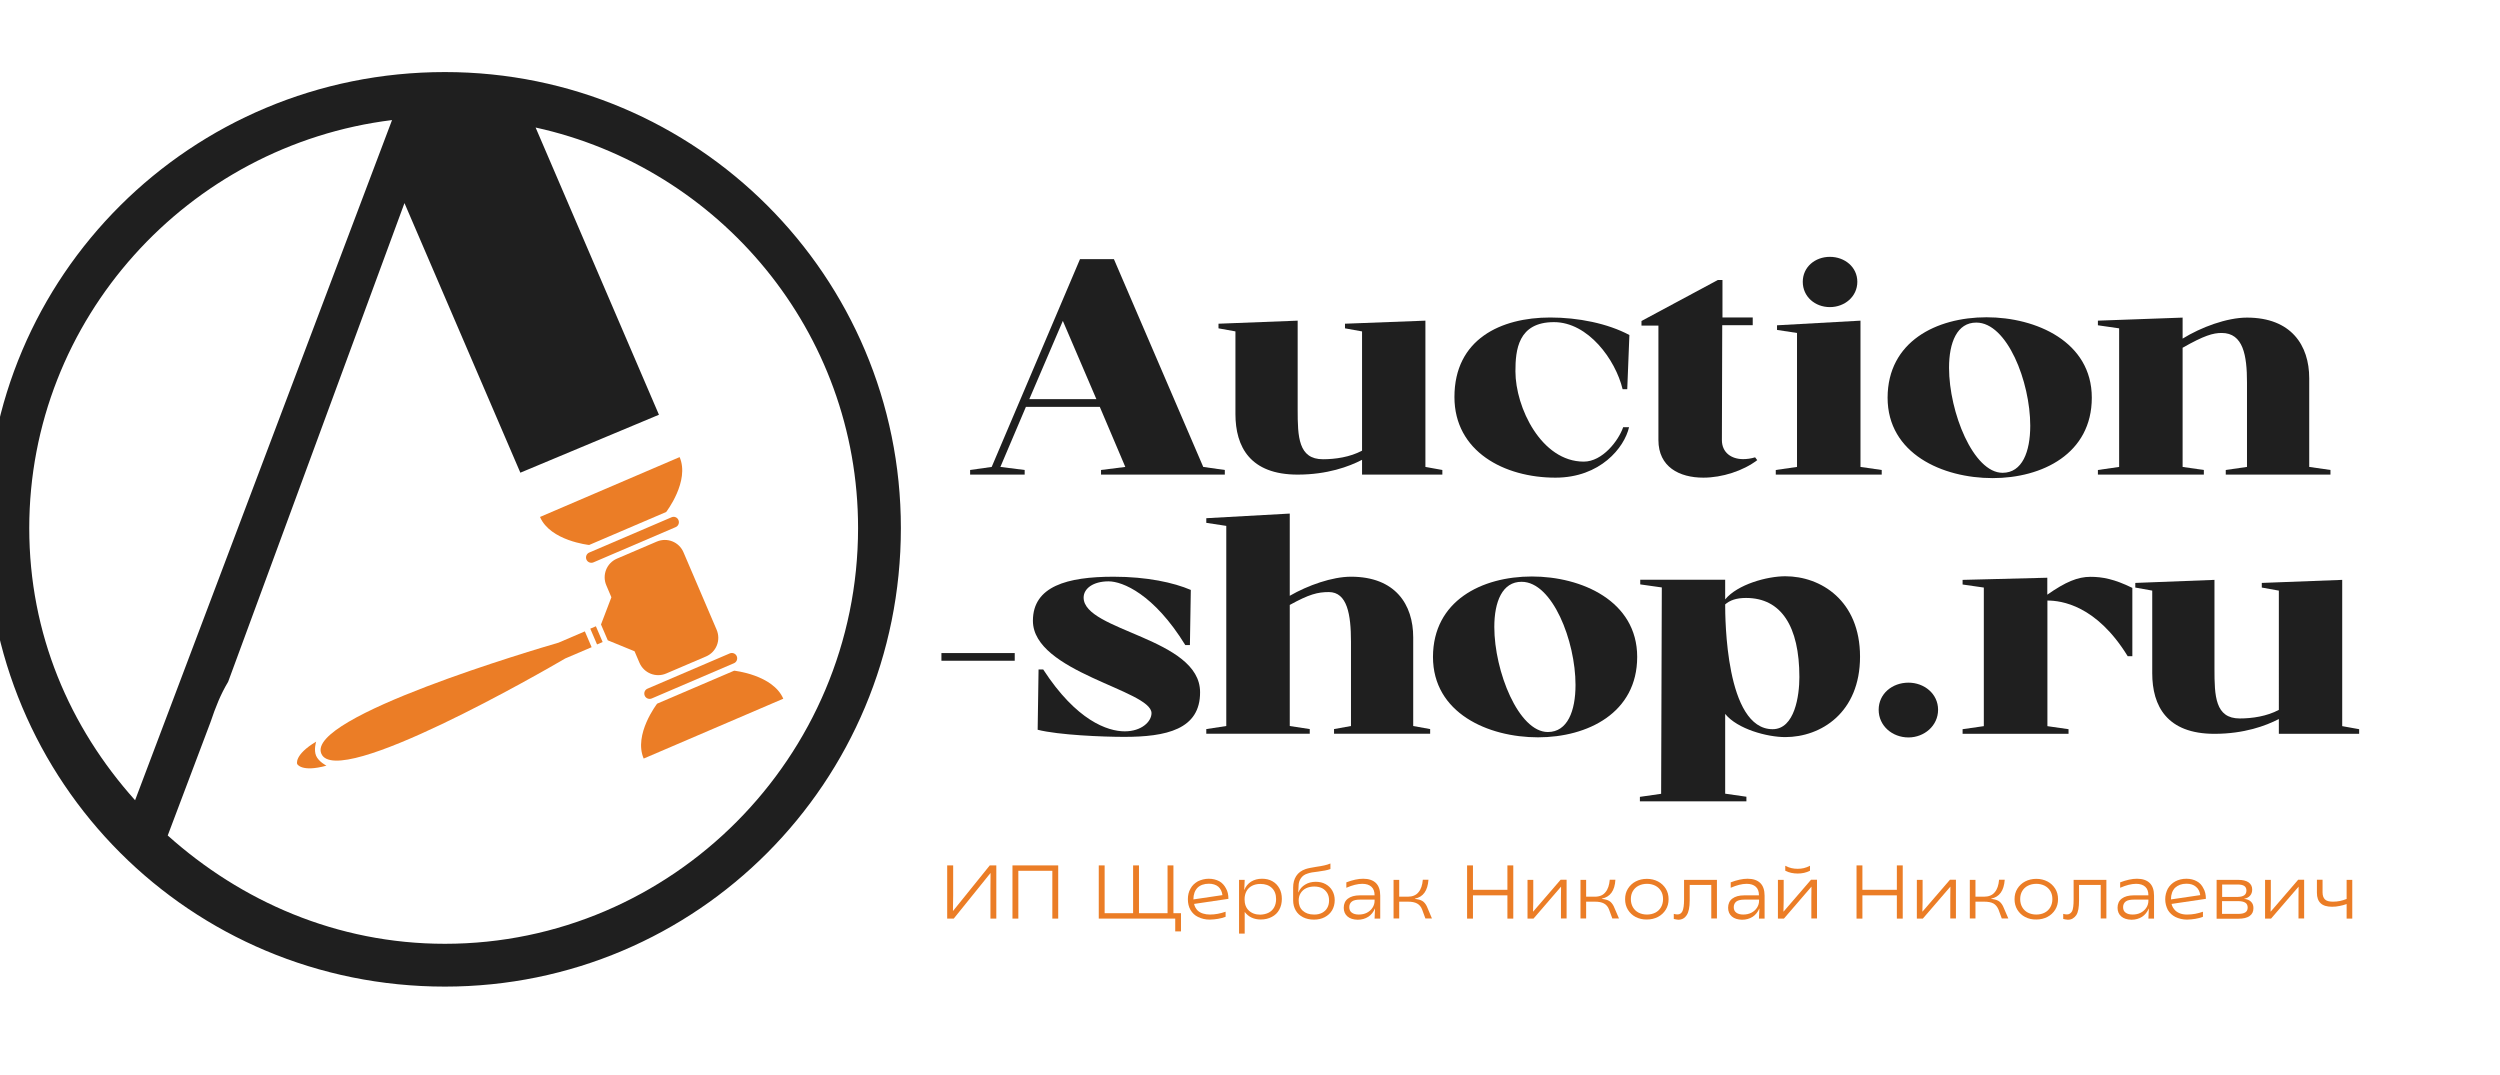 <?xml version="1.0" encoding="utf-8"?>
<!-- Generator: Adobe Illustrator 23.1.0, SVG Export Plug-In . SVG Version: 6.00 Build 0)  -->
<svg version="1.1" id="Слой_1" xmlns="http://www.w3.org/2000/svg" xmlns:xlink="http://www.w3.org/1999/xlink" x="0px" y="0px"
	 viewBox="48 30 221.34 95.17" style="enable-background:new 0 0 321.34 165.17;" xml:space="preserve">
	<style type="text/css">
		.st0{fill:#1F1F1F;}
		.st1{fill:#EB7D26;}
	</style>
	<g> 
		<path class="st0" d="M146.62,52.94l7.91,18.4l1.91,0.27v0.41h-10.96v-0.41l2.15-0.27l-2.26-5.32h-6.54l-2.26,5.32l2.15,0.27v0.41
			h-4.83v-0.41l1.91-0.27l7.82-18.4H146.62z M145.07,65.34l-2.97-6.93l-2.97,6.93H145.07z"/>
		<path class="st0" d="M168.58,59.34l-1.5-0.27v-0.41l7.12-0.27v12.95l1.5,0.27v0.41h-7.11v-1.31c-1.15,0.6-3.08,1.31-5.7,1.31
			c-4.2,0-5.51-2.45-5.51-5.37v-7.31l-1.5-0.27v-0.41l7.01-0.27v7.88c0,2.4,0.06,4.39,2.24,4.39c1.09,0,2.4-0.19,3.46-0.76V59.34z"/>
		<path class="st0" d="M192.23,67.82c-0.41,1.8-2.54,4.47-6.52,4.47c-4.53,0-8.94-2.32-8.94-7.14c0-5.13,4.12-7.04,8.48-7.04
			c2.48,0,5.07,0.52,7.01,1.55l-0.19,4.8h-0.41c-0.63-2.62-3.05-5.94-6.08-5.94c-3.19,0-3.41,2.48-3.41,4.36
			c0,3.19,2.29,7.99,6.05,7.99c1.66,0,3.08-1.86,3.49-3.05H192.23z"/>
		<path class="st0" d="M200.51,58.11h2.67v0.68h-2.7l-0.03,10.17c0,1.12,0.85,1.69,1.88,1.69c0.33,0,0.71-0.05,1.06-0.16l0.19,0.25
			c-1.25,0.95-3.11,1.55-4.77,1.55c-2.13,0-3.98-0.95-3.98-3.33V58.83h-1.5v-0.41l6.76-3.63h0.41V58.11z"/>
		<path class="st0" d="M207.1,59.48l-1.77-0.27V58.8l7.39-0.41v12.95l1.88,0.27v0.41h-9.38v-0.41l1.88-0.27V59.48z M210.01,52.74
			c1.31,0,2.43,0.9,2.43,2.21c0,1.31-1.12,2.24-2.43,2.24c-1.31,0-2.4-0.92-2.4-2.24C207.61,53.64,208.7,52.74,210.01,52.74z"/>
		<path class="st0" d="M223.88,58.09c4.39,0,9.32,2.16,9.32,7.12c0,4.96-4.39,7.12-8.78,7.12c-4.44,0-9.3-2.16-9.3-7.12
			C215.13,60.24,219.44,58.09,223.88,58.09z M220.56,62.56c0,3.93,2.15,9.3,4.74,9.3c1.74,0,2.45-1.86,2.45-4.17
			c0-3.9-2.05-9.13-4.77-9.13C221.27,58.55,220.56,60.32,220.56,62.56z"/>
		<path class="st0" d="M241.24,71.34l1.88,0.27v0.41h-9.38v-0.41l1.88-0.27V59.07l-1.88-0.27v-0.41l7.5-0.27v1.86
			c1.63-1.01,3.92-1.86,5.7-1.86c3.92,0,5.51,2.46,5.51,5.37v7.85l1.88,0.27v0.41h-9.27v-0.41l1.88-0.27v-7.47
			c0-2.4-0.33-4.39-2.24-4.39c-0.76,0-1.55,0.22-3.46,1.31V71.34z"/>
		<path class="st0" d="M131.35,87.82h6.49v0.68h-6.49V87.82z"/>
		<path class="st0" d="M147.53,95.24c-1.88,0-5.81-0.16-7.66-0.63l0.08-5.34h0.41c2.94,4.53,5.7,5.48,7.22,5.48
			c1.5,0,2.37-0.87,2.37-1.61c0-2.04-10.5-3.62-10.5-8.18c0-3.05,3.03-3.9,7.14-3.9c2.97,0,5.32,0.52,6.84,1.17l-0.08,4.88h-0.41
			c-2.78-4.52-5.56-5.64-6.79-5.64c-1.36,0-2.21,0.63-2.21,1.44c0,2.97,10.31,3.57,10.31,8.37
			C154.27,94.59,151.24,95.24,147.53,95.24z"/>
		<path class="st0" d="M156.57,76.56l-1.77-0.27v-0.41l7.39-0.41v7.28c1.61-0.93,3.76-1.69,5.42-1.69c3.93,0,5.51,2.46,5.51,5.37
			v7.85l1.5,0.27v0.41h-8.51v-0.41l1.5-0.27v-7.47c0-2.4-0.33-4.39-1.96-4.39c-0.98,0-1.74,0.19-3.46,1.14v10.72l1.77,0.27v0.41
			h-9.16v-0.41l1.77-0.27V76.56z"/>
		<path class="st0" d="M183.63,81.04c4.39,0,9.32,2.16,9.32,7.12c0,4.96-4.39,7.12-8.78,7.12c-4.44,0-9.3-2.16-9.3-7.12
			C174.88,83.19,179.19,81.04,183.63,81.04z M180.3,85.51c0,3.93,2.15,9.3,4.74,9.3c1.74,0,2.45-1.86,2.45-4.17
			c0-3.9-2.05-9.13-4.77-9.13C181.01,81.5,180.3,83.27,180.3,85.51z"/>
		<path class="st0" d="M193.19,100.55l1.88-0.27l0.06-18.27l-1.91-0.27v-0.41h7.52v1.74c1.09-1.33,3.71-2.05,5.32-2.05
			c3.16,0,6.62,2.16,6.62,7.12c0,4.96-3.46,7.12-6.62,7.12c-1.61,0-4.23-0.71-5.32-2.05v7.06l1.88,0.27v0.41h-9.43V100.55z
			M204.94,94.56c1.96,0,2.37-2.97,2.37-4.61c0-4.5-1.61-7.01-4.72-7.01c-0.9,0-1.44,0.22-1.85,0.57
			C200.74,84.69,200.77,94.56,204.94,94.56z"/>
		<path class="st0" d="M216.97,90.44c1.39,0,2.62,0.98,2.62,2.4s-1.23,2.45-2.62,2.45c-1.44,0-2.64-1.03-2.64-2.45
			S215.53,90.44,216.97,90.44z"/>
		<path class="st0" d="M229.26,94.29l1.88,0.27v0.41h-9.38v-0.41l1.88-0.27V82.02l-1.88-0.27v-0.41l7.5-0.19v1.5
			c1.63-1.14,2.7-1.58,3.82-1.58c1.04,0,2.1,0.19,3.71,0.98v6.05h-0.41c-2.78-4.53-5.89-4.93-7.11-4.93V94.29z"/>
		<path class="st0" d="M249.75,82.29l-1.5-0.27v-0.41l7.12-0.27v12.95l1.5,0.27v0.41h-7.11v-1.31c-1.15,0.6-3.08,1.31-5.7,1.31
			c-4.2,0-5.51-2.45-5.51-5.37v-7.31l-1.5-0.27v-0.41l7.01-0.27v7.88c0,2.4,0.06,4.39,2.24,4.39c1.09,0,2.4-0.19,3.46-0.76V82.29z"/>
		<path class="st1" d="M97.45,86.9c-1.86,0.54-22.4,6.58-21,9.83c1.39,3.25,19.87-7.42,21.59-8.43l2.34-1l-0.6-1.4L97.45,86.9z"/>
		
			<rect x="100.54" y="85.53" transform="matrix(0.919 -0.394 0.394 0.919 -25.834 46.671)" class="st1" width="0.54" height="1.52"/>
		<path class="st1" d="M106.98,89.63l3.53-1.51c0.91-0.39,1.33-1.44,0.94-2.36l-2.94-6.87c-0.39-0.91-1.44-1.33-2.36-0.94l-3.53,1.51
			c-0.91,0.39-1.33,1.45-0.94,2.36l0.45,1.06l-0.92,2.41l0.6,1.4l2.37,0.97l0.44,1.03C105.02,89.6,106.07,90.02,106.98,89.63z"/>
		<path class="st1" d="M105.08,91.59c0.1,0.24,0.38,0.35,0.62,0.25l7.28-3.12c0.24-0.1,0.35-0.38,0.25-0.62
			c-0.1-0.24-0.38-0.35-0.62-0.25l-7.28,3.12C105.09,91.07,104.98,91.34,105.08,91.59z"/>
		<path class="st1" d="M107.45,75.8l-7.28,3.12c-0.24,0.1-0.35,0.38-0.25,0.62c0.1,0.24,0.38,0.35,0.62,0.25l7.28-3.12
			c0.24-0.1,0.35-0.38,0.25-0.62C107.97,75.8,107.69,75.69,107.45,75.8z"/>
		<path class="st1" d="M113,89.38l-3.41,1.46l-3.41,1.46c0,0-2.11,2.73-1.19,4.86c2.2-0.94,6.18-2.65,6.18-2.65s3.98-1.71,6.18-2.65
			C116.43,89.74,113,89.38,113,89.38z"/>
		<path class="st1" d="M100.16,78.25l3.41-1.46l3.41-1.46c0,0,2.11-2.73,1.19-4.86c-2.2,0.94-6.18,2.65-6.18,2.65
			s-3.98,1.71-6.18,2.65C96.72,77.89,100.16,78.25,100.16,78.25z"/>
		<path class="st1" d="M75.99,96.92c-0.23-0.53,0-1.26,0-1.26c-1.98,1.19-1.68,1.98-1.68,1.98s0.36,0.76,2.59,0.15
			C76.91,97.79,76.22,97.45,75.99,96.92z"/>
		<path class="st0" d="M87.39,36.38c-22.53,0-40.6,18.07-40.6,40.37c0,22.53,18.07,40.6,40.6,40.6c22.31,0,40.37-18.07,40.37-40.6
			C127.76,54.45,109.7,36.38,87.39,36.38z M50.59,76.76c0-18.51,14.05-33.9,32.12-36.13l-22.75,60.22
			C54.16,94.38,50.59,86.12,50.59,76.76z M87.39,113.56c-9.59,0-18.07-3.79-24.54-9.59l3.79-10.04c0.45-1.34,0.89-2.45,1.56-3.57
			l15.61-42.38l10.26,23.87l12.27-5.13L95.42,41.29c16.28,3.57,28.55,18.07,28.55,35.46C123.97,97.05,107.47,113.56,87.39,113.56z"/>
		<path class="st1" d="M131.87,106.62h0.52v2.64l-0.02,1.39h0.01l3.25-4.03h0.58v4.71h-0.52v-2.64l0.01-1.39h-0.01l-3.25,4.03h-0.58
			V106.62z"/>
		<path class="st1" d="M137.64,106.62h4.05v4.71h-0.52v-4.23h-3.01v4.23h-0.52V106.62z"/>
		<path class="st1" d="M152.04,111.33h-6.76v-4.71h0.52v4.23h2.52v-4.23h0.52v4.23h2.53v-4.23h0.52v4.23h0.67v1.61h-0.51V111.33z"/>
		<path class="st1" d="M154.04,110.62c-0.16-0.16-0.27-0.36-0.32-0.59l3.04-0.45c0-0.36-0.07-0.68-0.22-0.93
			c-0.14-0.27-0.34-0.49-0.59-0.63c-0.27-0.14-0.58-0.22-0.93-0.22s-0.68,0.09-0.97,0.23c-0.27,0.16-0.5,0.36-0.65,0.65
			c-0.16,0.27-0.23,0.59-0.23,0.93c0,0.36,0.07,0.67,0.23,0.95c0.16,0.27,0.38,0.49,0.68,0.63c0.29,0.14,0.63,0.23,1.02,0.23
			c0.27,0,0.52-0.04,0.74-0.07c0.22-0.04,0.43-0.09,0.67-0.18v-0.45c-0.47,0.16-0.92,0.25-1.38,0.25S154.29,110.85,154.04,110.62z
			M153.66,109.61c0-0.43,0.13-0.77,0.36-1.01c0.23-0.23,0.58-0.36,1.01-0.36c0.34,0,0.63,0.09,0.84,0.27
			c0.2,0.18,0.32,0.43,0.36,0.74l-2.57,0.38V109.61z"/>
		<path class="st1" d="M157.7,107.9h0.5l-0.04,0.89h0.01c0.12-0.31,0.32-0.55,0.59-0.73c0.28-0.17,0.6-0.26,0.97-0.26
			c0.35,0,0.66,0.07,0.92,0.22c0.27,0.15,0.47,0.36,0.62,0.63s0.22,0.58,0.22,0.94c0,0.36-0.08,0.68-0.23,0.95
			c-0.15,0.28-0.37,0.49-0.66,0.64c-0.28,0.15-0.61,0.23-0.98,0.23c-0.3,0-0.58-0.06-0.81-0.17c-0.24-0.11-0.44-0.28-0.61-0.5v1.92
			h-0.5V107.9z M160.33,110.8c0.21-0.11,0.37-0.27,0.48-0.47c0.11-0.2,0.17-0.45,0.17-0.72c0-0.42-0.12-0.75-0.37-0.99
			c-0.25-0.24-0.59-0.36-1.02-0.36c-0.29,0-0.54,0.06-0.75,0.17c-0.21,0.11-0.37,0.27-0.48,0.47c-0.11,0.2-0.17,0.44-0.17,0.72
			c0,0.42,0.12,0.75,0.37,0.99s0.59,0.37,1.02,0.37C159.87,110.97,160.12,110.91,160.33,110.8z"/>
		<path class="st1" d="M163.37,111.21c-0.28-0.14-0.5-0.34-0.65-0.6c-0.15-0.26-0.23-0.56-0.23-0.9v-1.14c0-0.39,0.09-0.73,0.27-1.01
			c0.18-0.28,0.46-0.49,0.84-0.62c0.12-0.04,0.25-0.07,0.4-0.1c0.15-0.03,0.32-0.06,0.5-0.09c0.3-0.04,0.55-0.09,0.74-0.13
			c0.19-0.04,0.38-0.1,0.55-0.17v0.49c-0.16,0.06-0.32,0.1-0.48,0.13c-0.16,0.03-0.37,0.06-0.63,0.1c-0.19,0.02-0.37,0.05-0.52,0.07
			c-0.15,0.03-0.29,0.06-0.42,0.11c-0.23,0.07-0.42,0.2-0.56,0.4c-0.14,0.19-0.21,0.43-0.21,0.71v0.03l-0.03,0.52h0.01
			c0.13-0.3,0.33-0.53,0.6-0.69c0.27-0.17,0.59-0.25,0.95-0.25c0.33,0,0.62,0.07,0.87,0.21c0.25,0.14,0.45,0.33,0.59,0.58
			c0.14,0.25,0.21,0.53,0.21,0.84c0,0.33-0.08,0.63-0.23,0.89s-0.37,0.46-0.65,0.61c-0.28,0.15-0.6,0.22-0.96,0.22
			C163.97,111.42,163.65,111.35,163.37,111.21z M165.05,110.82c0.2-0.11,0.36-0.25,0.46-0.44c0.11-0.19,0.16-0.41,0.16-0.66
			c0-0.25-0.05-0.46-0.16-0.65c-0.11-0.18-0.26-0.33-0.45-0.43c-0.2-0.1-0.43-0.15-0.7-0.15c-0.27,0-0.51,0.05-0.72,0.15
			c-0.21,0.1-0.37,0.25-0.49,0.44c-0.12,0.19-0.17,0.41-0.17,0.65c0,0.38,0.12,0.68,0.36,0.9c0.24,0.22,0.57,0.34,0.99,0.34
			C164.61,110.98,164.85,110.92,165.05,110.82z"/>
		<path class="st1" d="M167.3,111.14c-0.22-0.19-0.33-0.45-0.33-0.77c0-0.34,0.12-0.62,0.37-0.81c0.25-0.19,0.6-0.29,1.06-0.29h1.3
			c0-0.34-0.09-0.59-0.28-0.76s-0.45-0.26-0.81-0.26c-0.41,0-0.88,0.12-1.41,0.35v-0.48c0.55-0.21,1.05-0.32,1.49-0.32
			c0.5,0,0.87,0.13,1.13,0.38c0.25,0.25,0.38,0.62,0.38,1.12v2.03h-0.5l0.04-0.89h-0.01c-0.13,0.31-0.33,0.56-0.59,0.73
			c-0.27,0.17-0.58,0.26-0.94,0.26C167.82,111.42,167.52,111.33,167.3,111.14z M169.02,110.81c0.21-0.11,0.38-0.26,0.5-0.45
			c0.12-0.19,0.18-0.39,0.18-0.6v-0.11h-1.31c-0.3,0-0.54,0.05-0.69,0.16s-0.24,0.28-0.24,0.5c0,0.22,0.07,0.38,0.22,0.49
			c0.15,0.11,0.35,0.17,0.62,0.17S168.81,110.92,169.02,110.81z"/>
		<path class="st1" d="M174.78,111.32h-0.58l-0.29-0.79c-0.09-0.25-0.25-0.43-0.45-0.54s-0.47-0.16-0.81-0.16h-0.77v1.49h-0.5v-3.42
			h0.5v1.49h0.76c0.41,0,0.74-0.13,0.95-0.4c0.22-0.25,0.34-0.63,0.38-1.1h0.5c-0.07,0.97-0.47,1.53-1.2,1.67v0.02l0.23,0.04
			c0.22,0.04,0.4,0.11,0.54,0.23c0.14,0.13,0.25,0.29,0.34,0.52L174.78,111.32z"/>
		<path class="st1" d="M177.89,106.62h0.52v2.16h3.05v-2.16h0.52v4.71h-0.52v-2.06h-3.05v2.06h-0.52V106.62z"/>
		<path class="st1" d="M183.25,107.9h0.5v1.84l-0.02,0.97h0.01l2.43-2.82h0.53v3.43h-0.5v-1.83l0.01-0.98h-0.01l-2.43,2.82h-0.53
			V107.9z"/>
		<path class="st1" d="M191.34,111.32h-0.59l-0.29-0.79c-0.09-0.25-0.25-0.43-0.45-0.54c-0.2-0.11-0.47-0.16-0.81-0.16h-0.77v1.49
			h-0.5v-3.42h0.5v1.49h0.76c0.43,0,0.74-0.13,0.95-0.4c0.22-0.25,0.34-0.63,0.38-1.1h0.5c-0.05,0.97-0.47,1.53-1.2,1.67v0.02
			l0.23,0.04c0.22,0.04,0.4,0.11,0.54,0.23c0.14,0.13,0.25,0.29,0.34,0.52L191.34,111.32z"/>
		<path class="st1" d="M192.82,111.19c-0.29-0.15-0.52-0.37-0.69-0.64c-0.17-0.28-0.25-0.59-0.25-0.94c0-0.35,0.08-0.66,0.25-0.93
			c0.17-0.27,0.4-0.49,0.69-0.64c0.29-0.15,0.62-0.23,0.99-0.23c0.36,0,0.69,0.08,0.98,0.23c0.29,0.15,0.52,0.37,0.69,0.64
			c0.17,0.27,0.25,0.58,0.25,0.93c0,0.35-0.08,0.66-0.25,0.93c-0.17,0.27-0.4,0.49-0.69,0.64c-0.29,0.15-0.62,0.23-0.98,0.23
			C193.45,111.42,193.12,111.34,192.82,111.19z M194.56,110.8c0.21-0.11,0.38-0.27,0.5-0.48c0.12-0.21,0.18-0.45,0.18-0.72
			c0-0.27-0.06-0.51-0.18-0.71c-0.12-0.2-0.29-0.36-0.5-0.47c-0.22-0.11-0.46-0.17-0.74-0.17c-0.28,0-0.53,0.06-0.75,0.17
			c-0.22,0.11-0.38,0.27-0.5,0.47c-0.12,0.2-0.18,0.44-0.18,0.71c0,0.27,0.06,0.51,0.18,0.72c0.12,0.21,0.29,0.37,0.5,0.48
			c0.22,0.11,0.46,0.17,0.75,0.17C194.1,110.97,194.34,110.91,194.56,110.8z"/>
		<path class="st1" d="M200.01,107.9v3.42h-0.5v-2.97h-1.91v1.37c0,0.61-0.09,1.04-0.27,1.31c-0.16,0.25-0.41,0.4-0.74,0.4
			c-0.11,0-0.25-0.04-0.4-0.07v-0.45c0.14,0.04,0.25,0.05,0.34,0.05c0.2,0,0.34-0.11,0.43-0.29c0.09-0.2,0.14-0.54,0.14-1.01v-1.76
			H200.01z"/>
		<path class="st1" d="M201.33,111.14c-0.22-0.19-0.33-0.45-0.33-0.77c0-0.34,0.12-0.62,0.37-0.81c0.25-0.19,0.6-0.29,1.06-0.29h1.3
			c0-0.34-0.09-0.59-0.28-0.76s-0.45-0.26-0.81-0.26c-0.41,0-0.88,0.12-1.41,0.35v-0.48c0.55-0.21,1.05-0.32,1.49-0.32
			c0.5,0,0.87,0.13,1.13,0.38c0.25,0.25,0.38,0.62,0.38,1.12v2.03h-0.5l0.04-0.89h-0.01c-0.13,0.31-0.33,0.56-0.59,0.73
			c-0.27,0.17-0.58,0.26-0.94,0.26C201.85,111.42,201.55,111.33,201.33,111.14z M203.06,110.81c0.21-0.11,0.38-0.26,0.5-0.45
			s0.18-0.39,0.18-0.6v-0.11h-1.31c-0.3,0-0.54,0.05-0.69,0.16s-0.24,0.28-0.24,0.5c0,0.22,0.07,0.38,0.22,0.49
			c0.15,0.11,0.35,0.17,0.62,0.17S202.84,110.92,203.06,110.81z"/>
		<path class="st1" d="M205.42,107.9h0.5v1.84l-0.02,0.97h0.01l2.43-2.82h0.53v3.43h-0.5v-1.83l0.01-0.98h-0.01l-2.43,2.82h-0.53
			V107.9z M206.59,107.28c-0.18-0.04-0.36-0.1-0.53-0.19v-0.44c0.19,0.1,0.37,0.17,0.55,0.21c0.17,0.04,0.35,0.06,0.55,0.06
			c0.19,0,0.37-0.02,0.54-0.06c0.17-0.04,0.36-0.11,0.55-0.21v0.44c-0.17,0.09-0.35,0.15-0.53,0.19c-0.18,0.04-0.37,0.06-0.56,0.06
			C206.97,107.34,206.78,107.32,206.59,107.28z"/>
		<path class="st1" d="M212.37,106.62h0.52v2.16h3.05v-2.16h0.52v4.71h-0.52v-2.06h-3.05v2.06h-0.52V106.62z"/>
		<path class="st1" d="M217.72,107.9h0.5v1.84l-0.02,0.97h0.01l2.43-2.82h0.53v3.43h-0.5v-1.83l0.01-0.98h-0.01l-2.43,2.82h-0.53
			V107.9z"/>
		<path class="st1" d="M225.81,111.32h-0.58l-0.29-0.79c-0.11-0.25-0.25-0.43-0.45-0.54c-0.2-0.11-0.47-0.16-0.83-0.16h-0.76v1.49
			h-0.5v-3.42h0.5v1.49h0.76c0.41,0,0.74-0.13,0.95-0.4c0.22-0.25,0.34-0.63,0.38-1.1h0.5c-0.07,0.97-0.47,1.53-1.2,1.67v0.02
			l0.23,0.04c0.22,0.04,0.4,0.11,0.54,0.23c0.14,0.13,0.25,0.29,0.34,0.52L225.81,111.32z"/>
		<path class="st1" d="M227.3,111.19c-0.29-0.15-0.52-0.37-0.69-0.64c-0.17-0.28-0.25-0.59-0.25-0.94c0-0.35,0.08-0.66,0.25-0.93
			c0.17-0.27,0.4-0.49,0.69-0.64c0.29-0.15,0.62-0.23,0.99-0.23c0.36,0,0.69,0.08,0.98,0.23c0.29,0.15,0.52,0.37,0.69,0.64
			c0.17,0.27,0.25,0.58,0.25,0.93c0,0.35-0.08,0.66-0.25,0.93c-0.17,0.27-0.4,0.49-0.69,0.64c-0.29,0.15-0.62,0.23-0.98,0.23
			C227.92,111.42,227.59,111.34,227.3,111.19z M229.03,110.8c0.21-0.11,0.38-0.27,0.5-0.48c0.12-0.21,0.18-0.45,0.18-0.72
			c0-0.27-0.06-0.51-0.18-0.71c-0.12-0.2-0.29-0.36-0.5-0.47c-0.22-0.11-0.46-0.17-0.74-0.17c-0.28,0-0.53,0.06-0.75,0.17
			c-0.22,0.11-0.38,0.27-0.5,0.47c-0.12,0.2-0.18,0.44-0.18,0.71c0,0.27,0.06,0.51,0.18,0.72c0.12,0.21,0.29,0.37,0.5,0.48
			c0.22,0.11,0.46,0.17,0.75,0.17C228.57,110.97,228.82,110.91,229.03,110.8z"/>
		<path class="st1" d="M234.49,107.9v3.42h-0.5v-2.97h-1.92v1.37c0,0.61-0.07,1.04-0.25,1.31c-0.18,0.25-0.41,0.4-0.74,0.4
			c-0.13,0-0.25-0.04-0.41-0.07v-0.45c0.14,0.04,0.25,0.05,0.34,0.05c0.2,0,0.34-0.11,0.45-0.29c0.09-0.2,0.13-0.54,0.13-1.01v-1.76
			H234.49z"/>
		<path class="st1" d="M235.81,111.14c-0.22-0.19-0.33-0.45-0.33-0.77c0-0.34,0.12-0.62,0.37-0.81c0.25-0.19,0.6-0.29,1.06-0.29h1.3
			c0-0.34-0.09-0.59-0.28-0.76s-0.45-0.26-0.81-0.26c-0.41,0-0.88,0.12-1.41,0.35v-0.48c0.55-0.21,1.05-0.32,1.49-0.32
			c0.5,0,0.87,0.13,1.13,0.38c0.25,0.25,0.38,0.62,0.38,1.12v2.03h-0.5l0.04-0.89h-0.01c-0.13,0.31-0.33,0.56-0.59,0.73
			c-0.27,0.17-0.58,0.26-0.94,0.26C236.33,111.42,236.03,111.33,235.81,111.14z M237.53,110.81c0.21-0.11,0.38-0.26,0.5-0.45
			s0.18-0.39,0.18-0.6v-0.11h-1.31c-0.3,0-0.54,0.05-0.69,0.16s-0.24,0.28-0.24,0.5c0,0.22,0.07,0.38,0.22,0.49
			c0.15,0.11,0.35,0.17,0.62,0.17S237.32,110.92,237.53,110.81z"/>
		<path class="st1" d="M240.6,110.62c-0.16-0.16-0.29-0.36-0.34-0.59l3.04-0.45c0-0.36-0.07-0.68-0.22-0.93
			c-0.13-0.27-0.32-0.49-0.59-0.63c-0.25-0.14-0.56-0.22-0.92-0.22c-0.38,0-0.7,0.09-0.97,0.23c-0.29,0.16-0.5,0.36-0.67,0.65
			c-0.14,0.27-0.23,0.59-0.23,0.93c0,0.36,0.09,0.67,0.23,0.95c0.16,0.27,0.4,0.49,0.68,0.63c0.29,0.14,0.65,0.23,1.02,0.23
			c0.27,0,0.52-0.04,0.74-0.07c0.22-0.04,0.45-0.09,0.67-0.18v-0.45c-0.45,0.16-0.92,0.25-1.37,0.25
			C241.21,110.98,240.85,110.85,240.6,110.62z M240.21,109.61c0-0.43,0.13-0.77,0.36-1.01c0.25-0.23,0.58-0.36,1.01-0.36
			c0.36,0,0.63,0.09,0.84,0.27c0.22,0.18,0.34,0.43,0.38,0.74l-2.59,0.38V109.61z"/>
		<path class="st1" d="M244.26,107.9h1.9c0.4,0,0.7,0.07,0.92,0.22c0.21,0.15,0.32,0.36,0.32,0.63c0,0.22-0.06,0.41-0.19,0.55
			c-0.13,0.15-0.3,0.23-0.52,0.27v0.01c0.26,0.03,0.46,0.11,0.6,0.25c0.15,0.14,0.22,0.33,0.22,0.57c0,0.31-0.11,0.54-0.34,0.7
			c-0.22,0.16-0.56,0.24-1,0.24h-1.92V107.9z M246.7,109.26c0.13-0.09,0.19-0.24,0.19-0.42c0-0.17-0.06-0.31-0.19-0.4
			c-0.13-0.09-0.33-0.13-0.61-0.13h-1.35v1.1h1.37C246.38,109.4,246.57,109.36,246.7,109.26z M246.79,110.78
			c0.14-0.09,0.21-0.23,0.21-0.43c0-0.19-0.07-0.34-0.21-0.43c-0.14-0.09-0.36-0.14-0.67-0.14h-1.39v1.13h1.37
			C246.42,110.92,246.65,110.87,246.79,110.78z"/>
		<path class="st1" d="M248.55,107.9h0.5v1.84l-0.02,0.97h0.01l2.43-2.82h0.53v3.43h-0.5v-1.83l0.01-0.98h-0.01l-2.43,2.82h-0.53
			V107.9z"/>
		<path class="st1" d="M255.14,110.21c-0.22,0.05-0.44,0.07-0.67,0.07c-0.45,0-0.79-0.1-1.01-0.31s-0.33-0.51-0.33-0.93v-1.15h0.5
			v1.12c0,0.27,0.07,0.48,0.21,0.62c0.14,0.14,0.38,0.2,0.71,0.2c0.22,0,0.43-0.02,0.62-0.06c0.19-0.04,0.39-0.1,0.59-0.18v-1.69h0.5
			v3.43h-0.5v-1.29C255.57,110.11,255.36,110.17,255.14,110.21z"/>
	</g>
</svg>
